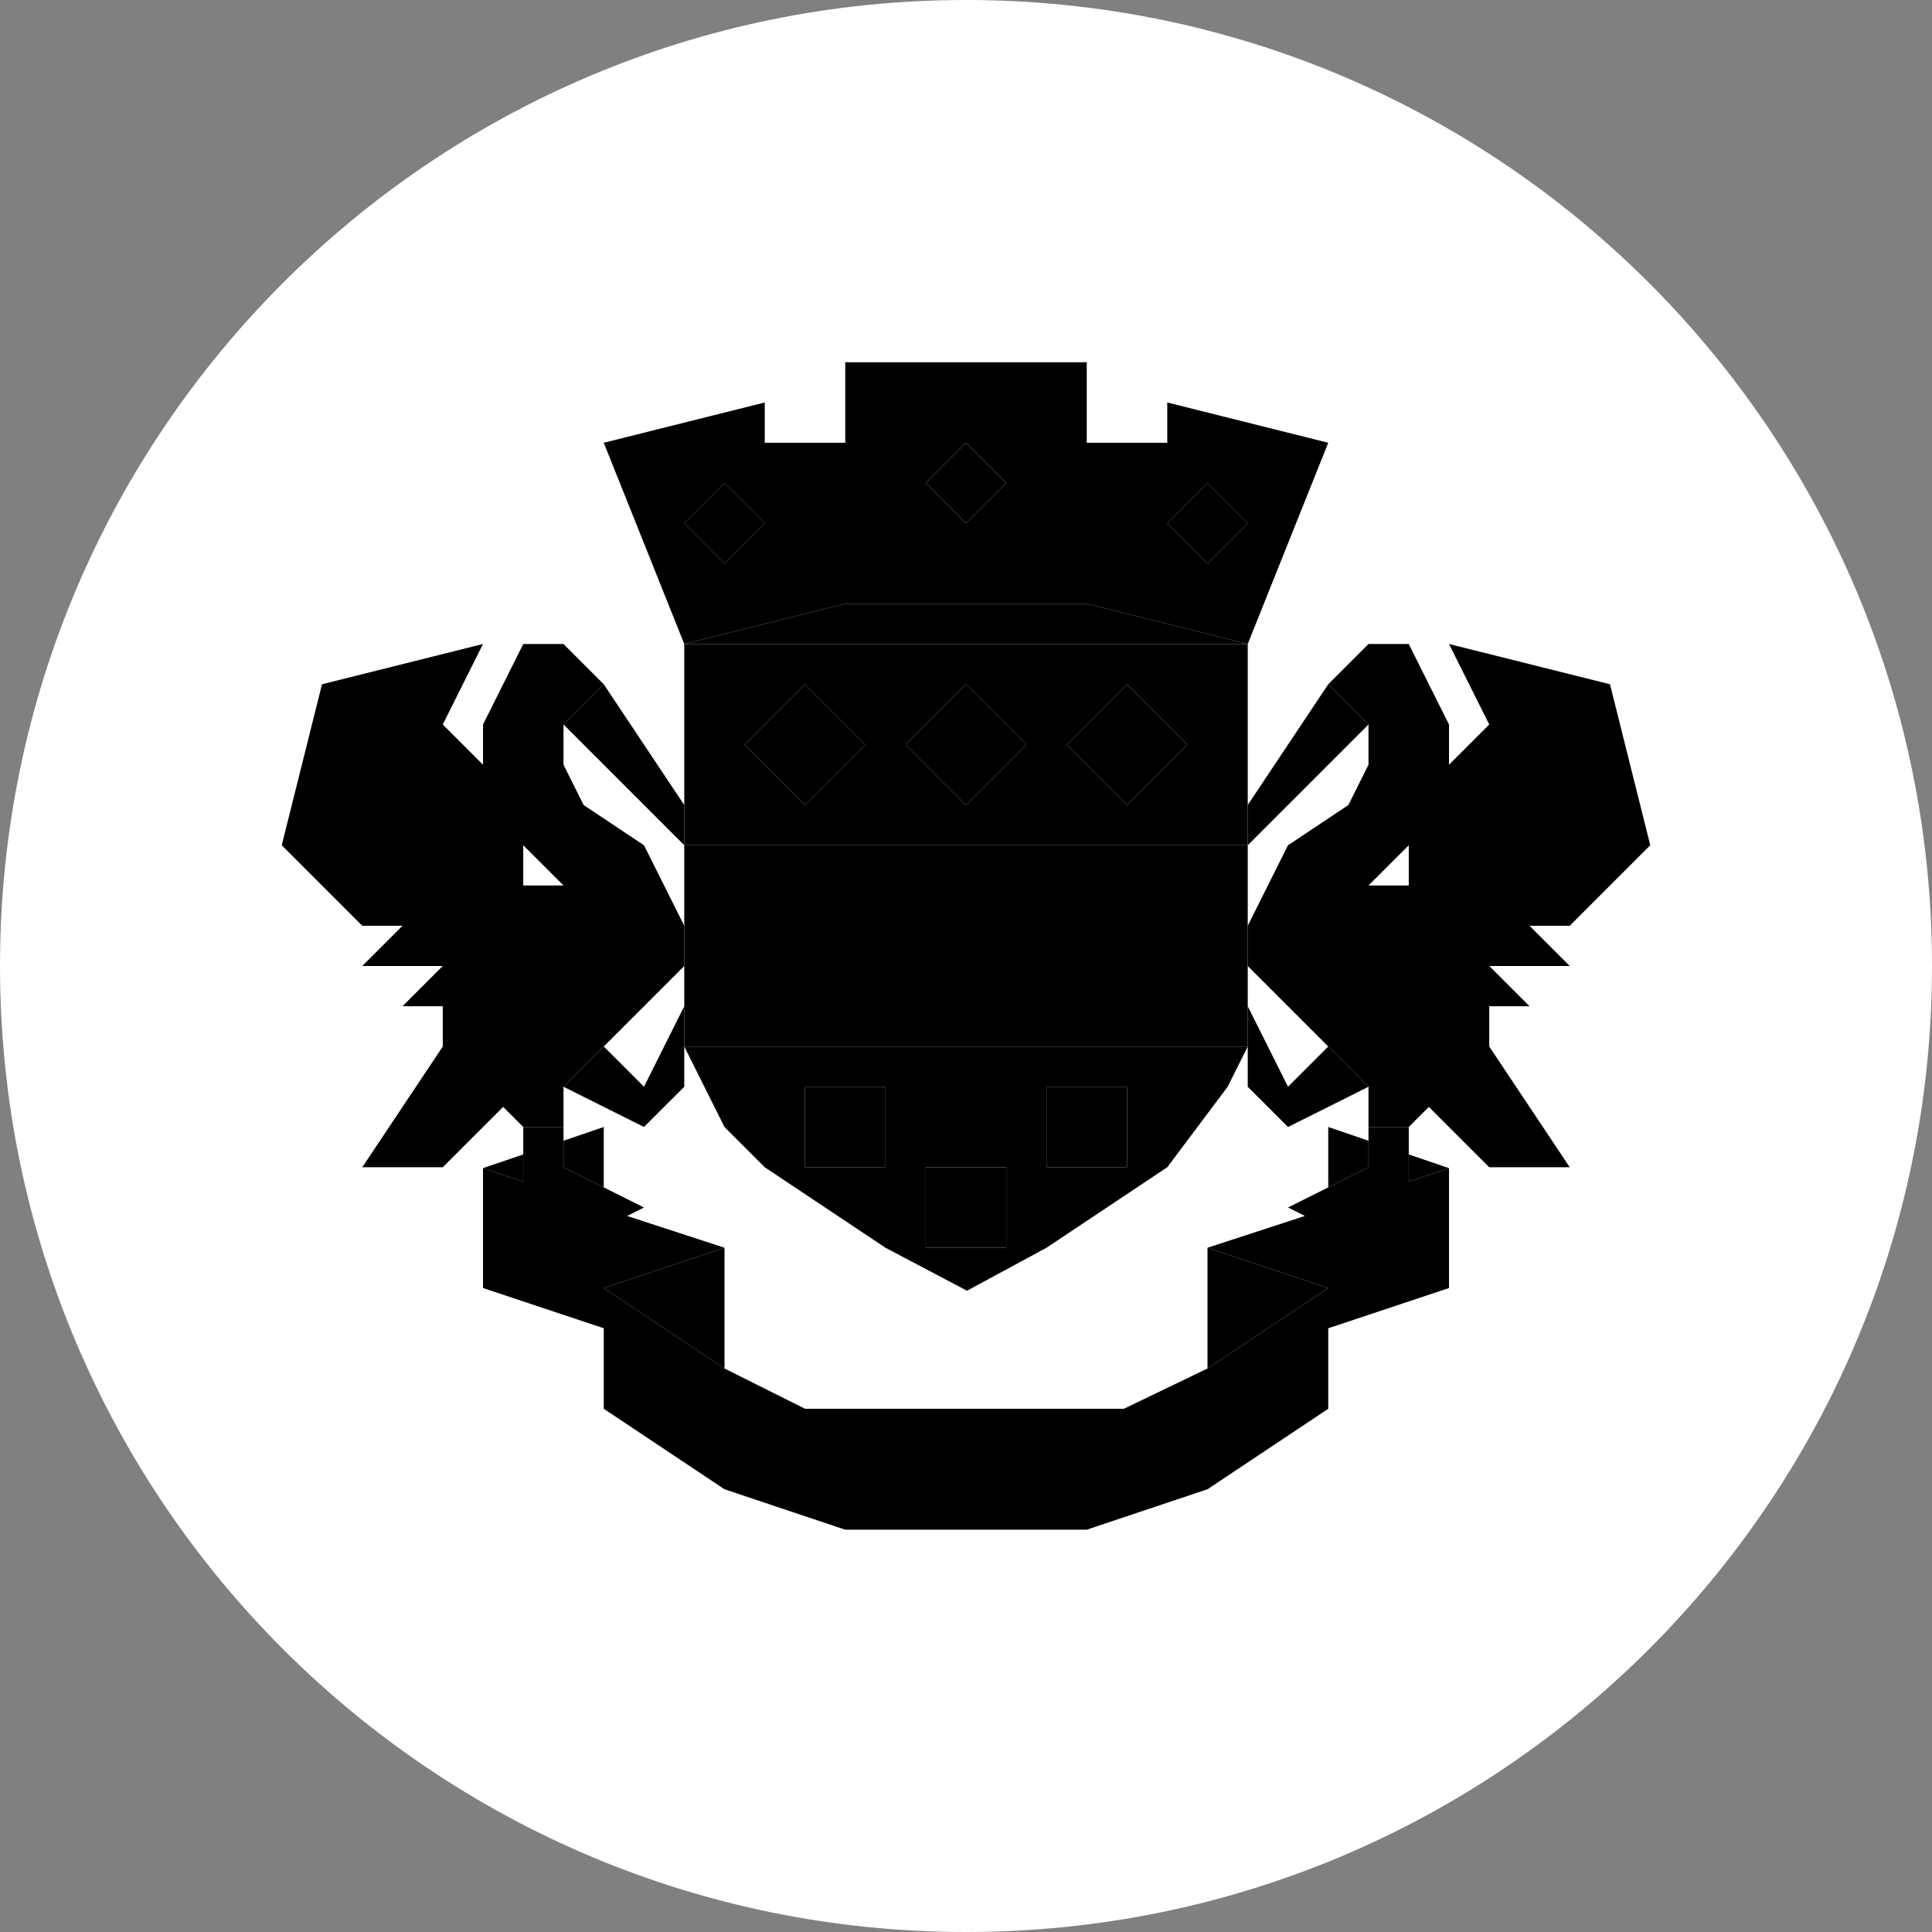 <svg width="64" height="64" viewBox="0 0 64 64" fill="none" xmlns="http://www.w3.org/2000/svg">
<rect x="0" y="0" width="64" height="64" fill="#808080" stroke="none"/>
<g clip-path="url(#clip0_6_253)">
<path d="M32 64C49.673 64 64 49.673 64 32C64 14.327 49.673 0 32 0C14.327 0 0 14.327 0 32C0 49.673 14.327 64 32 64Z" fill="white" style="fill:white;fill-opacity:1;"/>
<path d="M41.333 28V21.333H22.667V28H41.333ZM37.333 22.667L39.333 24.667L37.333 26.667L35.333 24.667L37.333 22.667ZM32 22.667L34 24.667L32 26.667L30 24.667L32 22.667ZM26.667 22.667L28.667 24.667L26.667 26.667L24.667 24.667L26.667 22.667Z" fill="#2D25C5" style="fill:#2D25C5;fill:color(display-p3 0.176 0.145 0.772);fill-opacity:1;"/>
<path d="M36 20L41.333 21.333L44 14.667L38.667 13.333V14.667H36V12H28V14.667H25.333V13.333L20 14.667L22.667 21.333L28 20H36ZM40 16L41.333 17.333L40 18.667L38.667 17.333L40 16ZM32 14.667L33.333 16L32 17.333L30.667 16L32 14.667ZM24 18.667L22.667 17.333L24 16L25.333 17.333L24 18.667Z" fill="#FFD400" style="fill:#FFD400;fill:color(display-p3 1 0.831 0);fill-opacity:1;"/>
<path d="M36 20H28L22.667 21.333H41.333L36 20Z" fill="#999999" style="fill:#999999;fill:color(display-p3 0.6 0.6 0.6);fill-opacity:1;"/>
<path d="M24 37.333L25.333 38.667L29.333 41.333L32.032 42.757L34.667 41.333L38.667 38.667L40.667 36L41.333 34.667H22.667L23.333 36L24 37.333ZM34.667 36H37.333V38.667H34.667V36ZM30.667 38.667H33.333V41.333H30.667V38.667ZM26.667 36H29.333V38.667H26.667V36Z" fill="#2D25C5" style="fill:#2D25C5;fill:color(display-p3 0.176 0.145 0.772);fill-opacity:1;"/>
<path d="M32 22.667L30 24.667L32 26.667L34 24.667L32 22.667Z" fill="#FFD400" style="fill:#FFD400;fill:color(display-p3 1 0.831 0);fill-opacity:1;"/>
<path d="M32 14.667L30.667 16L32 17.333L33.333 16L32 14.667Z" fill="#999999" style="fill:#999999;fill:color(display-p3 0.6 0.6 0.6);fill-opacity:1;"/>
<path d="M24 16L22.667 17.333L24 18.667L25.333 17.333L24 16Z" fill="#999999" style="fill:#999999;fill:color(display-p3 0.6 0.6 0.6);fill-opacity:1;"/>
<path d="M40 16L38.667 17.333L40 18.667L41.333 17.333L40 16Z" fill="#999999" style="fill:#999999;fill:color(display-p3 0.6 0.6 0.6);fill-opacity:1;"/>
<path d="M37.333 22.667L35.333 24.667L37.333 26.667L39.333 24.667L37.333 22.667Z" fill="#FFD400" style="fill:#FFD400;fill:color(display-p3 1 0.831 0);fill-opacity:1;"/>
<path d="M26.667 22.667L24.667 24.667L26.667 26.667L28.667 24.667L26.667 22.667Z" fill="#FFD400" style="fill:#FFD400;fill:color(display-p3 1 0.831 0);fill-opacity:1;"/>
<path d="M44 39.333L45.333 38.667V37.788L44 37.333V39.333Z" fill="#F0263C" style="fill:#F0263C;fill:color(display-p3 0.941 0.149 0.235);fill-opacity:1;"/>
<path d="M46.667 39.141L48 38.697L46.667 38.242V39.141Z" fill="#F0263C" style="fill:#F0263C;fill:color(display-p3 0.941 0.149 0.235);fill-opacity:1;"/>
<path d="M17.333 38.727V38.242L16 38.697L17.333 39.141V38.727Z" fill="#F0263C" style="fill:#F0263C;fill:color(display-p3 0.941 0.149 0.235);fill-opacity:1;"/>
<path d="M18.667 37.788V38.667L20 39.333V37.333L18.667 37.788Z" fill="#F0263C" style="fill:#F0263C;fill:color(display-p3 0.941 0.149 0.235);fill-opacity:1;"/>
<path d="M44 42.667L40 41.333V45.333L44 42.667Z" fill="#F0263C" style="fill:#F0263C;fill:color(display-p3 0.941 0.149 0.235);fill-opacity:1;"/>
<path d="M20 42.667L24 45.333V41.333L20 42.667Z" fill="#F0263C" style="fill:#F0263C;fill:color(display-p3 0.941 0.149 0.235);fill-opacity:1;"/>
<path d="M22.667 36V34.667V33.333L21.333 36L20 34.667L18.667 36L21.333 37.333L22.667 36Z" fill="#FFD400" style="fill:#FFD400;fill:color(display-p3 1 0.831 0);fill-opacity:1;"/>
<path d="M18.667 36L20 34.667L22.667 32V30.667L21.333 28L19.333 26.667L18.667 25.333V24L20 22.667L18.667 21.334H17.333L16.667 22.667L16 24V25.333L14.667 24L16 21.333L10.667 22.667L9.333 28L12 30.667H13.333L12 32H14.667L13.334 33.333H14.667V34.667L12 38.667H14.667L16.667 36.667L17.334 37.333H18.667L18.667 36ZM17.333 28L18.667 29.333H17.333V28Z" fill="#C8C8C8" style="fill:#C8C8C8;fill:color(display-p3 0.784 0.784 0.784);fill-opacity:1;"/>
<path d="M22.667 28V26.667L20 22.667L18.667 24L22.667 28Z" fill="#FFD400" style="fill:#FFD400;fill:color(display-p3 1 0.831 0);fill-opacity:1;"/>
<path d="M41.333 33.333V34.667V36L42.667 37.333L44 36.667L45.333 36L44 34.667L42.667 36L41.333 33.333Z" fill="#FFD400" style="fill:#FFD400;fill:color(display-p3 1 0.831 0);fill-opacity:1;"/>
<path d="M54.667 28L53.333 22.667L48 21.333L49.333 24L48 25.333V24L47.333 22.667L46.667 21.334H45.333L44 22.667L45.333 24V25.333L44.667 26.667L42.667 28L41.333 30.667V32L44 34.667L45.333 36V37.333H46.667L47.333 36.667L49.333 38.667H52L49.333 34.667V33.333H50.667L49.333 32H52L50.667 30.667H52L54.667 28ZM46.667 29.333H45.333L46.667 28V29.333Z" fill="#C8C8C8" style="fill:#C8C8C8;fill:color(display-p3 0.784 0.784 0.784);fill-opacity:1;"/>
<path d="M41.333 28L45.333 24L44 22.667L41.333 26.667V27.333V28Z" fill="#FFD400" style="fill:#FFD400;fill:color(display-p3 1 0.831 0);fill-opacity:1;"/>
<path d="M45.333 37.788V38.667L44 39.333L42.667 40L43.227 40.28L40 41.333L44 42.667L40 45.333L37.231 46.667H26.667L24 45.333L20 42.667L24 41.333L20.773 40.28L21.333 40L20 39.333L18.667 38.667V37.788V37.333H17.333V38.242V38.727V39.141L16 38.697V42.667L20 44V46.667L24 49.333L28 50.673H36L40 49.333L44 46.667V44L48 42.667V38.697L46.667 39.141V38.242V37.333H45.333V37.788Z" fill="#FFD400" style="fill:#FFD400;fill:color(display-p3 1 0.831 0);fill-opacity:1;"/>
<path d="M29.333 36H26.667V38.667H29.333V36Z" fill="#FFD400" style="fill:#FFD400;fill:color(display-p3 1 0.831 0);fill-opacity:1;"/>
<path d="M37.333 36H34.667V38.667H37.333V36Z" fill="#FFD400" style="fill:#FFD400;fill:color(display-p3 1 0.831 0);fill-opacity:1;"/>
<path d="M33.333 38.667H30.667V41.333H33.333V38.667Z" fill="#FFD400" style="fill:#FFD400;fill:color(display-p3 1 0.831 0);fill-opacity:1;"/>
<path d="M41.333 28H22.667V34.667H41.333V28Z" fill="#F0263C" style="fill:#F0263C;fill:color(display-p3 0.941 0.149 0.235);fill-opacity:1;"/>
<path d="M32 34L29.333 31.333L32 28.667L34.667 31.333L32 34Z" fill="#F0F0F0" style="fill:#F0F0F0;fill:color(display-p3 0.941 0.941 0.941);fill-opacity:1;"/>
</g>
<defs>
<clipPath id="clip0_6_253">
<rect width="64" height="64" fill="white" style="fill:white;fill-opacity:1;"/>
</clipPath>
</defs>
</svg>
